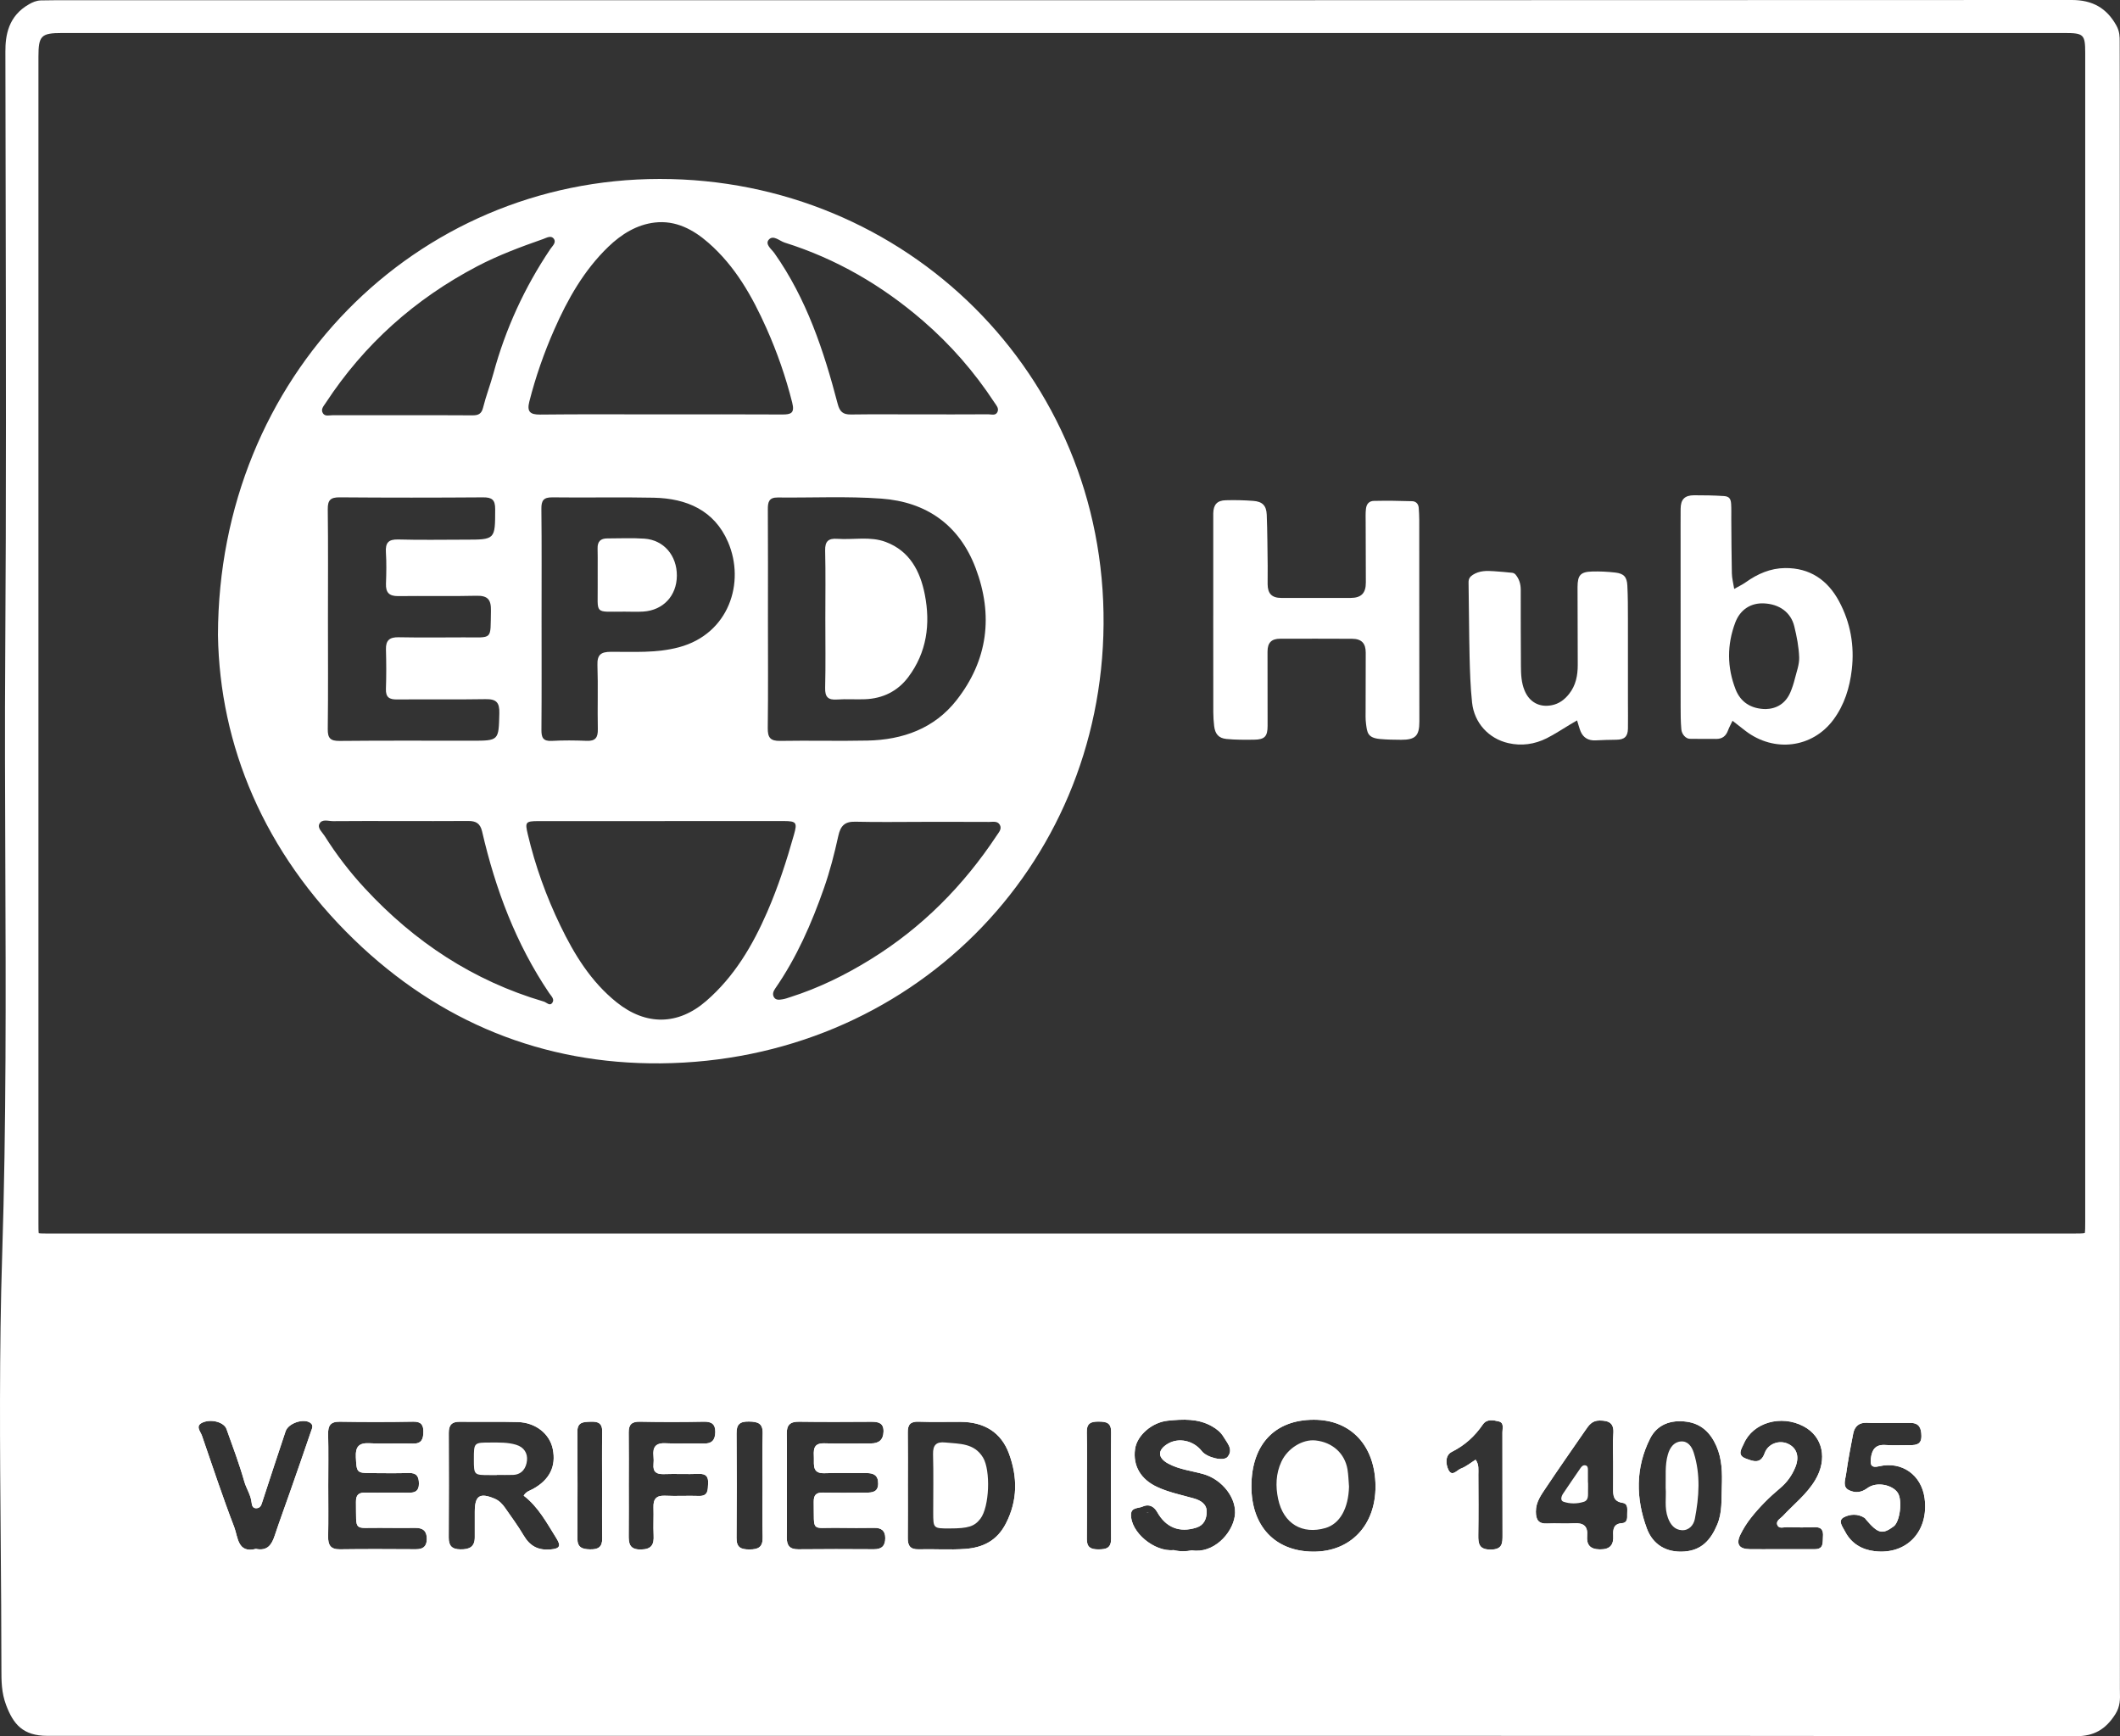 <svg width="127" height="104" viewBox="0 0 127 104" fill="none" xmlns="http://www.w3.org/2000/svg">
<rect x="0" y="0" width="127" height="104" fill="#333333" stroke="none"/>
<g clip-path="url(#clip0_2527_16393)">
<path d="M13.057 38.044C13.087 22.517 24.923 10.732 39.513 10.719C54.262 10.708 66.224 22.428 66.11 37.392C65.998 52.004 54.496 63.563 39.575 63.695C32.545 63.758 26.328 61.232 21.219 56.291C15.814 51.063 13.163 44.651 13.057 38.044ZM39.569 49.183C37.127 49.183 34.687 49.18 32.245 49.184C31.472 49.186 31.448 49.257 31.616 49.968C32.063 51.865 32.722 53.692 33.566 55.44C34.402 57.173 35.403 58.808 36.943 60.041C38.697 61.447 40.625 61.422 42.31 59.956C43.992 58.496 45.087 56.635 45.962 54.625C46.616 53.121 47.123 51.565 47.566 49.986C47.763 49.286 47.719 49.183 46.964 49.181C44.498 49.18 42.034 49.183 39.569 49.183ZM39.604 24.822C42.022 24.822 44.439 24.813 46.858 24.828C47.39 24.831 47.616 24.746 47.458 24.118C47.074 22.587 46.557 21.102 45.917 19.668C45.066 17.76 44.047 15.948 42.44 14.544C41.522 13.741 40.472 13.187 39.231 13.329C38.147 13.453 37.226 14.027 36.441 14.783C34.983 16.188 34.006 17.919 33.203 19.744C32.59 21.135 32.087 22.572 31.711 24.051C31.561 24.639 31.733 24.84 32.351 24.833C34.768 24.806 37.186 24.822 39.604 24.822ZM46.004 37.057C46.004 39.24 46.021 41.424 45.993 43.607C45.986 44.173 46.141 44.391 46.732 44.38C48.477 44.35 50.224 44.398 51.969 44.361C54.081 44.317 55.97 43.639 57.299 41.946C59.179 39.55 59.52 36.859 58.443 34.021C57.465 31.443 55.495 30.064 52.799 29.867C50.738 29.717 48.658 29.823 46.588 29.8C46.065 29.795 45.994 30.072 45.998 30.509C46.012 32.691 46.004 34.874 46.004 37.057ZM19.646 37.053C19.646 39.258 19.662 41.465 19.635 43.67C19.628 44.214 19.789 44.388 20.345 44.382C22.974 44.356 25.603 44.37 28.232 44.37C29.903 44.37 29.871 44.368 29.913 42.722C29.93 42.074 29.729 41.869 29.092 41.88C27.324 41.911 25.554 41.88 23.787 41.898C23.32 41.903 23.103 41.769 23.119 41.268C23.147 40.479 23.143 39.689 23.121 38.9C23.105 38.356 23.34 38.163 23.875 38.172C25.177 38.196 26.481 38.184 27.784 38.179C29.561 38.174 29.37 38.377 29.41 36.585C29.424 35.924 29.226 35.67 28.538 35.687C26.981 35.726 25.42 35.686 23.861 35.707C23.315 35.714 23.103 35.498 23.122 34.964C23.145 34.338 23.157 33.708 23.118 33.083C23.083 32.519 23.262 32.298 23.86 32.315C25.186 32.353 26.513 32.326 27.838 32.326C29.681 32.326 29.66 32.326 29.664 30.5C29.666 29.939 29.477 29.788 28.936 29.792C26.074 29.813 23.213 29.814 20.351 29.791C19.799 29.787 19.628 29.957 19.635 30.505C19.662 32.687 19.646 34.87 19.646 37.053ZM32.443 37.034C32.443 39.262 32.453 41.493 32.435 43.722C32.431 44.183 32.535 44.407 33.052 44.38C33.748 44.342 34.449 44.347 35.146 44.377C35.678 44.399 35.824 44.172 35.813 43.671C35.786 42.395 35.834 41.116 35.79 39.841C35.769 39.216 36 39.046 36.595 39.044C37.96 39.037 39.323 39.133 40.683 38.768C43.664 37.966 44.661 34.895 43.611 32.463C42.792 30.567 41.134 29.855 39.168 29.813C37.144 29.77 35.118 29.819 33.094 29.792C32.555 29.785 32.426 29.987 32.432 30.485C32.456 32.668 32.443 34.851 32.443 37.034ZM23.867 49.181C22.563 49.181 21.261 49.173 19.958 49.187C19.674 49.19 19.289 49.035 19.134 49.349C19.005 49.609 19.305 49.848 19.448 50.075C20.152 51.194 20.957 52.24 21.855 53.21C24.825 56.419 28.354 58.754 32.574 59.994C32.736 60.041 32.925 60.273 33.072 60.089C33.253 59.863 33.028 59.676 32.898 59.484C30.905 56.532 29.677 53.257 28.882 49.81C28.767 49.311 28.503 49.176 28.052 49.177C26.659 49.186 25.264 49.183 23.867 49.181ZM55.089 24.822C56.461 24.822 57.832 24.826 59.204 24.817C59.397 24.816 59.654 24.919 59.759 24.663C59.848 24.445 59.685 24.283 59.568 24.105C58.367 22.275 56.943 20.642 55.286 19.211C52.842 17.101 50.105 15.505 47.014 14.534C46.695 14.434 46.331 14.056 46.061 14.349C45.804 14.628 46.227 14.932 46.391 15.164C48.317 17.896 49.348 21.001 50.18 24.184C50.305 24.665 50.497 24.834 50.974 24.828C52.345 24.809 53.717 24.822 55.089 24.822ZM55.287 49.23C53.939 49.23 52.591 49.254 51.244 49.221C50.604 49.204 50.351 49.467 50.219 50.075C49.987 51.132 49.716 52.187 49.358 53.206C48.618 55.318 47.722 57.364 46.438 59.216C46.325 59.379 46.258 59.558 46.366 59.735C46.482 59.926 46.691 59.887 46.871 59.86C47.031 59.837 47.186 59.778 47.339 59.729C49.044 59.187 50.634 58.407 52.152 57.468C55.238 55.562 57.724 53.05 59.716 50.037C59.833 49.859 60.034 49.653 59.894 49.407C59.755 49.163 59.484 49.234 59.26 49.234C57.936 49.227 56.611 49.23 55.287 49.23ZM24.044 24.873C25.462 24.873 26.88 24.866 28.298 24.879C28.646 24.881 28.844 24.801 28.939 24.419C29.111 23.724 29.372 23.054 29.56 22.363C30.286 19.693 31.426 17.213 32.968 14.918C33.094 14.731 33.337 14.534 33.181 14.309C33.019 14.072 32.739 14.247 32.541 14.317C31.191 14.79 29.853 15.287 28.58 15.955C24.856 17.91 21.82 20.616 19.514 24.133C19.385 24.329 19.197 24.518 19.345 24.755C19.474 24.962 19.729 24.87 19.929 24.872C21.3 24.877 22.672 24.875 24.044 24.873Z" fill="white"/>
<path d="M126.996 101.388C126.995 101.321 126.994 101.254 126.994 101.187C126.996 73.257 126.992 44.858 126.989 17.395L126.988 8.718C126.988 6.687 126.989 4.587 126.982 2.522V2.491C126.982 2.207 126.982 1.885 126.781 1.525C126.2 0.484 125.354 0 124.116 0C92.052 0.014 59.948 0.015 24.316 0.015H3.228C2.978 0.015 2.709 0.017 2.445 0.025C2.162 0.036 1.941 0.139 1.746 0.251C0.483 0.963 0.322 2.138 0.323 3.082C0.326 5.934 0.333 8.784 0.339 11.635C0.357 20.638 0.375 29.948 0.315 39.103C0.286 43.337 0.302 47.64 0.319 51.801C0.349 59.452 0.378 67.362 0.131 75.142C-0.052 80.903 -0.004 86.766 0.043 92.435C0.062 94.878 0.083 97.405 0.084 99.889V99.993C0.084 100.68 0.084 101.389 0.368 102.138C0.798 103.274 1.363 103.978 2.841 103.978H83.661C96.589 103.978 110.467 103.98 124.356 104H124.363C125.43 104 126.137 103.604 126.724 102.676C127.019 102.21 127.006 101.754 126.996 101.388ZM12.171 85.195C12.7 84.987 13.426 85.2 13.569 85.6C13.941 86.642 14.333 87.68 14.634 88.742C14.756 89.167 15.019 89.534 15.069 89.98C15.088 90.158 15.125 90.372 15.392 90.342C15.621 90.317 15.66 90.128 15.72 89.948C16.178 88.541 16.639 87.138 17.108 85.736C17.271 85.249 18.181 84.945 18.587 85.227C18.803 85.377 18.69 85.568 18.636 85.727C18.221 86.95 17.794 88.169 17.368 89.388C17.065 90.256 16.745 91.117 16.456 91.989C16.277 92.529 16.02 92.921 15.332 92.779C14.224 93.065 14.259 92.061 14.032 91.476C13.338 89.669 12.73 87.829 12.099 85.999C12.007 85.731 11.659 85.397 12.171 85.195ZM21.319 87.291C21.362 88.186 21.369 88.236 22.189 88.239C22.956 88.242 23.723 88.257 24.49 88.233C24.961 88.219 25.095 88.445 25.097 88.868C25.099 89.305 24.877 89.422 24.483 89.415C23.624 89.401 22.764 89.424 21.904 89.407C21.494 89.399 21.319 89.535 21.325 89.968C21.353 91.81 21.143 91.494 22.805 91.519C23.503 91.53 24.2 91.523 24.897 91.522C25.355 91.52 25.577 91.727 25.569 92.201C25.561 92.659 25.32 92.803 24.904 92.801C23.392 92.794 21.881 92.783 20.37 92.805C19.803 92.814 19.648 92.55 19.658 92.039C19.678 91.02 19.664 89.998 19.664 88.978C19.664 87.957 19.682 86.937 19.657 85.917C19.644 85.4 19.794 85.151 20.362 85.161C21.826 85.185 23.29 85.185 24.754 85.159C25.234 85.15 25.37 85.362 25.363 85.777C25.358 86.197 25.259 86.49 24.731 86.472C23.872 86.441 23.009 86.498 22.152 86.452C21.499 86.416 21.288 86.653 21.319 87.291ZM26.883 85.833C26.881 85.368 27.064 85.157 27.544 85.164C28.706 85.181 29.869 85.149 31.031 85.182C32.097 85.214 32.932 85.892 33.115 86.799C33.328 87.84 32.919 88.65 31.918 89.195C31.739 89.293 31.52 89.339 31.372 89.591C32.245 90.256 32.752 91.219 33.327 92.135C33.611 92.589 33.561 92.765 32.976 92.814C32.233 92.875 31.747 92.609 31.375 91.982C31.035 91.405 30.634 90.864 30.252 90.313C30.092 90.086 29.9 89.885 29.633 89.772C28.741 89.396 28.445 89.588 28.442 90.552C28.441 91.062 28.44 91.572 28.442 92.082C28.444 92.668 28.113 92.815 27.582 92.808C27.072 92.803 26.878 92.595 26.881 92.096C26.893 90.008 26.892 87.921 26.883 85.833ZM36.07 89.02C36.072 90.061 36.059 91.103 36.077 92.146C36.086 92.674 35.834 92.818 35.345 92.808C34.88 92.799 34.587 92.698 34.589 92.157C34.599 90.026 34.602 87.895 34.588 85.765C34.584 85.175 34.948 85.178 35.372 85.161C35.81 85.144 36.084 85.232 36.076 85.754C36.058 86.842 36.07 87.931 36.07 89.02ZM37.666 88.937C37.667 87.895 37.675 86.852 37.663 85.809C37.657 85.34 37.84 85.151 38.326 85.16C39.603 85.185 40.882 85.185 42.158 85.16C42.629 85.15 42.857 85.305 42.851 85.784C42.844 86.271 42.635 86.492 42.121 86.47C41.379 86.441 40.633 86.495 39.892 86.453C39.293 86.418 39.088 86.668 39.148 87.226C39.165 87.386 39.163 87.552 39.149 87.712C39.107 88.178 39.334 88.316 39.772 88.3C40.468 88.275 41.165 88.313 41.862 88.286C42.298 88.271 42.443 88.455 42.421 88.864C42.4 89.244 42.438 89.627 41.862 89.608C41.19 89.585 40.514 89.627 39.842 89.595C39.318 89.57 39.131 89.793 39.147 90.288C39.165 90.844 39.128 91.402 39.156 91.957C39.187 92.518 39.039 92.807 38.392 92.817C37.692 92.826 37.657 92.438 37.663 91.926C37.673 90.931 37.666 89.934 37.666 88.937ZM44.123 85.854C44.118 85.303 44.335 85.142 44.874 85.151C45.408 85.161 45.707 85.256 45.689 85.875C45.657 86.918 45.679 87.963 45.679 89.007C45.679 90.029 45.658 91.05 45.687 92.07C45.705 92.668 45.441 92.815 44.888 92.814C44.368 92.812 44.117 92.687 44.123 92.12C44.141 90.03 44.141 87.942 44.123 85.854ZM48.757 87.347C48.765 87.778 48.671 88.268 49.382 88.246C50.219 88.218 51.056 88.245 51.893 88.238C52.327 88.235 52.611 88.363 52.608 88.866C52.605 89.371 52.267 89.409 51.898 89.41C51.038 89.414 50.179 89.427 49.319 89.406C48.9 89.396 48.741 89.541 48.748 89.968C48.78 91.844 48.551 91.487 50.214 91.519C50.934 91.533 51.655 91.526 52.375 91.52C52.794 91.517 53.033 91.681 53.033 92.132C53.033 92.595 52.823 92.804 52.352 92.801C50.842 92.791 49.331 92.789 47.821 92.804C47.301 92.808 47.125 92.57 47.133 92.081C47.149 91.038 47.137 89.994 47.137 88.951C47.137 87.931 47.154 86.911 47.132 85.89C47.119 85.345 47.343 85.153 47.879 85.161C49.319 85.182 50.76 85.174 52.202 85.165C52.625 85.163 52.946 85.238 52.929 85.761C52.913 86.255 52.643 86.463 52.171 86.463C51.242 86.462 50.311 86.486 49.382 86.456C48.673 86.434 48.747 86.904 48.757 87.347ZM60.265 91.247C59.733 92.294 58.878 92.705 57.816 92.782C56.893 92.849 55.959 92.78 55.031 92.805C54.533 92.818 54.377 92.588 54.381 92.134C54.392 91.069 54.385 90.002 54.385 88.936C54.385 87.893 54.396 86.851 54.381 85.808C54.373 85.341 54.536 85.142 55.031 85.16C55.866 85.191 56.703 85.165 57.538 85.17C58.958 85.175 59.98 85.793 60.451 87.089C60.957 88.479 60.971 89.863 60.265 91.247ZM124.916 3.17V73.186C124.916 73.451 124.916 73.749 124.89 73.862C124.775 73.89 124.471 73.89 124.2 73.89H2.913C2.676 73.89 2.433 73.89 2.321 73.871C2.303 73.759 2.303 73.515 2.303 73.277V3.401C2.303 2.137 2.462 1.977 3.722 1.977H123.683C124.824 1.977 124.916 2.066 124.916 3.17ZM113.691 89.427C113.376 88.939 112.413 88.733 111.87 89.138C111.485 89.425 111.124 89.431 110.773 89.268C110.362 89.075 110.541 88.649 110.587 88.327C110.704 87.503 110.855 86.683 111.019 85.868C111.107 85.429 111.381 85.196 111.865 85.227C111.946 85.232 112.029 85.237 112.11 85.238C112.149 85.239 112.191 85.239 112.231 85.239C112.393 85.242 112.556 85.239 112.718 85.238C112.852 85.235 112.986 85.234 113.12 85.234H114.446C114.97 85.234 115.097 85.54 115.104 86.006C115.112 86.512 114.81 86.568 114.425 86.565C113.937 86.561 113.447 86.593 112.962 86.557C112.345 86.509 112.134 86.842 112.075 87.373C112.033 87.75 112.1 87.941 112.565 87.832C113.932 87.511 115.106 88.348 115.294 89.742C115.56 91.718 114.233 93.147 112.3 92.917C111.536 92.826 110.897 92.453 110.528 91.735C110.389 91.462 110.074 91.095 110.452 90.89C110.812 90.695 111.298 90.655 111.708 90.929C111.744 90.954 111.765 91.002 111.796 91.037C112.511 91.87 112.766 91.931 113.443 91.431C113.818 91.152 113.978 89.871 113.691 89.427ZM106.635 92.797C106.307 92.799 105.977 92.8 105.649 92.8H105.637C105.477 92.8 105.316 92.8 105.156 92.799C105.044 92.8 104.933 92.799 104.822 92.797C104.179 92.789 103.982 92.497 104.26 91.923C104.43 91.573 104.644 91.236 104.884 90.929C105.401 90.273 105.992 89.682 106.635 89.145C107.053 88.798 107.356 88.371 107.558 87.867C107.807 87.242 107.639 86.72 107.092 86.476C106.582 86.25 105.918 86.473 105.714 87.043C105.468 87.73 105.016 87.525 104.595 87.373C104.036 87.171 104.323 86.799 104.47 86.465C105.019 85.213 106.691 84.726 108.038 85.433C109.217 86.051 109.486 87.417 108.743 88.657C108.232 89.512 107.459 90.106 106.801 90.814C106.654 90.971 106.361 91.101 106.478 91.363C106.578 91.587 106.853 91.476 107.05 91.481C107.607 91.494 108.165 91.501 108.722 91.481C109.151 91.466 109.233 91.699 109.207 92.05C109.182 92.387 109.267 92.794 108.726 92.797C108.469 92.799 108.211 92.799 107.954 92.799C107.514 92.799 107.075 92.797 106.635 92.797ZM103.148 89.07C103.114 89.825 103.186 90.575 102.874 91.321C102.491 92.235 101.944 92.856 100.918 92.936C99.837 93.022 99.016 92.529 98.657 91.559C97.99 89.763 97.968 87.921 98.848 86.173C99.28 85.316 100.105 85.034 101.034 85.16C101.913 85.278 102.466 85.815 102.821 86.617C103.17 87.411 103.175 88.233 103.148 89.07ZM97.479 90.712C97.487 90.949 97.484 91.218 97.169 91.239C96.674 91.269 96.62 91.593 96.642 91.965C96.677 92.543 96.454 92.817 95.839 92.81C95.256 92.801 95.034 92.536 95.08 91.994C95.13 91.41 94.855 91.211 94.292 91.246C93.761 91.281 93.224 91.233 92.691 91.26C92.162 91.286 92.011 91.038 92.008 90.547C92.005 89.966 92.328 89.542 92.617 89.107C93.387 87.955 94.182 86.82 94.969 85.681C95.178 85.377 95.368 85.087 95.829 85.09C96.405 85.093 96.701 85.252 96.648 85.892C96.602 86.444 96.638 87.003 96.638 87.559C96.638 88.091 96.642 88.624 96.636 89.156C96.632 89.57 96.641 89.934 97.197 90.02C97.573 90.079 97.469 90.447 97.479 90.712ZM90.01 91.924C90.013 92.426 90.017 92.818 89.301 92.821C88.612 92.822 88.549 92.485 88.558 91.951C88.576 90.745 88.567 89.538 88.562 88.331C88.56 88.038 88.612 87.73 88.398 87.438C88.103 87.621 87.831 87.852 87.515 87.969C87.286 88.055 86.98 88.496 86.764 88.033C86.6 87.681 86.571 87.168 86.975 86.966C87.749 86.579 88.345 86.037 88.826 85.335C89.072 84.977 89.459 85.067 89.783 85.143C90.121 85.225 90.002 85.563 90.004 85.798C90.01 87.84 90.002 89.882 90.01 91.924ZM71.506 89.753C70.772 89.545 70.022 89.397 69.323 89.073C68.34 88.617 67.858 87.808 67.996 86.802C68.109 85.981 69.009 85.198 69.959 85.1C70.866 85.008 71.763 84.96 72.602 85.434C72.893 85.599 73.14 85.798 73.306 86.081C73.521 86.448 73.903 86.821 73.537 87.27C73.298 87.56 72.292 87.306 71.996 86.924C71.503 86.287 70.61 86.094 69.962 86.48C69.336 86.853 69.335 87.315 69.98 87.668C70.638 88.027 71.391 88.1 72.099 88.302C73.224 88.621 74.132 89.772 73.97 90.823C73.805 91.897 72.672 93.069 71.406 92.868C71.039 92.938 70.671 92.945 70.307 92.852C69.154 92.973 67.715 91.775 67.755 90.708C67.771 90.285 68.193 90.361 68.443 90.246C68.825 90.071 69.128 90.231 69.323 90.575C69.849 91.505 70.66 91.826 71.668 91.506C72.127 91.36 72.272 90.992 72.289 90.593C72.31 90.094 71.93 89.874 71.506 89.753ZM65.825 85.154C66.29 85.16 66.569 85.224 66.563 85.784C66.543 87.916 66.547 90.046 66.561 92.177C66.564 92.733 66.268 92.808 65.807 92.81C65.353 92.811 65.103 92.693 65.109 92.192C65.123 91.127 65.113 90.061 65.113 88.996C65.113 87.931 65.132 86.865 65.106 85.801C65.092 85.255 65.342 85.149 65.825 85.154ZM74.967 89.014C74.974 86.516 76.374 85.047 78.697 85.043H78.704C80.951 85.041 82.384 86.622 82.401 89.011C82.418 91.381 80.885 92.959 78.667 92.945C76.382 92.931 74.959 91.418 74.967 89.014Z" fill="white"/>
<path d="M126.574 101.187C126.577 70.993 126.572 40.8 126.568 10.605C126.568 7.91 126.571 5.217 126.563 2.523C126.563 2.257 126.568 2.004 126.414 1.728C125.902 0.811 125.195 0.417 124.115 0.418C83.819 0.435 43.524 0.432 3.227 0.433C2.971 0.433 2.716 0.435 2.46 0.443C2.274 0.45 2.121 0.518 1.95 0.615C0.971 1.168 0.74 2.032 0.742 3.082C0.756 15.09 0.813 27.098 0.733 39.106C0.652 51.122 0.93 63.136 0.549 75.154C0.288 83.391 0.497 91.643 0.503 99.889C0.504 100.594 0.489 101.277 0.758 101.988C1.175 103.087 1.662 103.559 2.84 103.559H63.598C83.85 103.559 104.103 103.552 124.355 103.582C125.329 103.583 125.882 103.221 126.37 102.453C126.642 102.022 126.574 101.609 126.574 101.187ZM18.635 85.727C18.22 86.949 17.794 88.169 17.367 89.387C17.064 90.256 16.744 91.117 16.455 91.988C16.276 92.529 16.019 92.921 15.331 92.779C14.223 93.064 14.258 92.061 14.031 91.475C13.337 89.669 12.729 87.829 12.098 85.999C12.006 85.731 11.658 85.397 12.171 85.195C12.699 84.987 13.425 85.2 13.568 85.6C13.941 86.641 14.332 87.68 14.634 88.742C14.755 89.167 15.018 89.534 15.068 89.98C15.088 90.158 15.124 90.371 15.391 90.342C15.62 90.317 15.659 90.128 15.719 89.948C16.177 88.541 16.638 87.138 17.108 85.735C17.27 85.249 18.181 84.945 18.586 85.227C18.802 85.377 18.689 85.568 18.635 85.727ZM24.903 92.801C23.392 92.794 21.88 92.783 20.37 92.805C19.803 92.814 19.648 92.55 19.657 92.039C19.677 91.02 19.663 89.998 19.663 88.978C19.663 87.957 19.681 86.937 19.656 85.916C19.643 85.399 19.793 85.151 20.361 85.161C21.825 85.185 23.29 85.185 24.754 85.158C25.233 85.15 25.37 85.362 25.363 85.777C25.357 86.197 25.258 86.489 24.73 86.471C23.871 86.441 23.009 86.498 22.151 86.452C21.498 86.416 21.288 86.653 21.318 87.291C21.362 88.186 21.369 88.236 22.189 88.239C22.956 88.242 23.723 88.257 24.489 88.233C24.96 88.219 25.094 88.445 25.096 88.868C25.099 89.305 24.877 89.422 24.483 89.415C23.623 89.401 22.763 89.424 21.904 89.407C21.493 89.398 21.318 89.535 21.324 89.967C21.352 91.81 21.142 91.494 22.805 91.519C23.502 91.53 24.199 91.523 24.896 91.522C25.354 91.52 25.576 91.726 25.568 92.2C25.56 92.659 25.319 92.802 24.903 92.801ZM32.975 92.814C32.232 92.875 31.746 92.609 31.374 91.981C31.035 91.404 30.634 90.864 30.251 90.313C30.092 90.086 29.899 89.885 29.632 89.772C28.741 89.396 28.445 89.588 28.442 90.551C28.44 91.061 28.439 91.572 28.442 92.082C28.443 92.667 28.112 92.815 27.581 92.808C27.071 92.802 26.877 92.595 26.88 92.096C26.892 90.008 26.891 87.921 26.883 85.833C26.88 85.367 27.063 85.157 27.543 85.164C28.706 85.18 29.868 85.148 31.03 85.182C32.096 85.214 32.932 85.891 33.115 86.799C33.327 87.84 32.918 88.65 31.918 89.195C31.739 89.293 31.519 89.339 31.371 89.591C32.244 90.256 32.752 91.219 33.326 92.135C33.611 92.589 33.56 92.765 32.975 92.814ZM35.344 92.808C34.879 92.798 34.586 92.698 34.589 92.157C34.598 90.026 34.601 87.894 34.587 85.765C34.583 85.175 34.948 85.178 35.371 85.161C35.81 85.144 36.083 85.232 36.075 85.754C36.057 86.842 36.069 87.931 36.069 89.019C36.071 90.061 36.058 91.103 36.076 92.146C36.085 92.674 35.833 92.818 35.344 92.808ZM42.12 86.47C41.378 86.441 40.632 86.495 39.892 86.453C39.292 86.418 39.087 86.668 39.147 87.225C39.164 87.386 39.162 87.552 39.148 87.712C39.106 88.177 39.333 88.316 39.772 88.3C40.467 88.275 41.164 88.313 41.861 88.286C42.297 88.271 42.443 88.455 42.42 88.863C42.399 89.244 42.437 89.627 41.861 89.608C41.19 89.585 40.513 89.627 39.841 89.595C39.318 89.57 39.13 89.793 39.146 90.288C39.164 90.844 39.127 91.402 39.155 91.956C39.186 92.518 39.038 92.807 38.391 92.816C37.691 92.826 37.656 92.437 37.662 91.926C37.672 90.93 37.665 89.934 37.665 88.937C37.666 87.894 37.675 86.852 37.662 85.809C37.656 85.34 37.839 85.151 38.326 85.16C39.602 85.185 40.881 85.185 42.158 85.16C42.628 85.15 42.856 85.305 42.85 85.784C42.843 86.271 42.634 86.492 42.12 86.47ZM45.678 89.007C45.678 90.029 45.657 91.05 45.687 92.069C45.705 92.667 45.441 92.815 44.887 92.814C44.368 92.812 44.116 92.687 44.122 92.12C44.14 90.03 44.14 87.942 44.122 85.854C44.118 85.303 44.334 85.141 44.873 85.151C45.407 85.161 45.706 85.256 45.688 85.875C45.656 86.917 45.678 87.963 45.678 89.007ZM52.352 92.801C50.842 92.791 49.33 92.788 47.82 92.804C47.3 92.808 47.124 92.57 47.132 92.08C47.148 91.038 47.137 89.994 47.137 88.951C47.137 87.931 47.153 86.91 47.131 85.89C47.118 85.345 47.342 85.153 47.878 85.161C49.319 85.182 50.759 85.174 52.201 85.165C52.624 85.162 52.945 85.238 52.929 85.76C52.912 86.255 52.642 86.463 52.17 86.463C51.241 86.462 50.311 86.485 49.382 86.456C48.672 86.434 48.746 86.903 48.756 87.347C48.764 87.777 48.67 88.268 49.382 88.246C50.218 88.218 51.055 88.244 51.892 88.237C52.327 88.235 52.61 88.363 52.607 88.866C52.605 89.371 52.266 89.408 51.898 89.41C51.037 89.414 50.178 89.426 49.319 89.406C48.9 89.396 48.74 89.541 48.747 89.967C48.779 91.844 48.55 91.487 50.213 91.519C50.934 91.533 51.654 91.526 52.374 91.52C52.793 91.517 53.032 91.68 53.032 92.132C53.032 92.595 52.822 92.804 52.352 92.801ZM60.264 91.247C59.732 92.294 58.877 92.705 57.815 92.782C56.892 92.849 55.959 92.78 55.03 92.805C54.532 92.818 54.376 92.588 54.38 92.133C54.391 91.068 54.384 90.002 54.384 88.936C54.384 87.893 54.395 86.85 54.38 85.808C54.372 85.341 54.535 85.141 55.03 85.16C55.865 85.19 56.702 85.165 57.537 85.169C58.957 85.175 59.979 85.793 60.45 87.089C60.956 88.479 60.97 89.863 60.264 91.247ZM66.561 92.177C66.564 92.733 66.267 92.808 65.806 92.809C65.352 92.811 65.102 92.692 65.108 92.192C65.122 91.127 65.112 90.061 65.112 88.996C65.112 87.931 65.132 86.864 65.105 85.801C65.091 85.254 65.341 85.148 65.825 85.154C66.29 85.16 66.568 85.224 66.562 85.784C66.543 87.915 66.547 90.045 66.561 92.177ZM73.969 90.823C73.804 91.896 72.671 93.069 71.406 92.868C71.038 92.938 70.671 92.945 70.306 92.851C69.154 92.972 67.715 91.775 67.754 90.707C67.77 90.285 68.192 90.36 68.442 90.246C68.824 90.07 69.127 90.231 69.323 90.575C69.848 91.505 70.659 91.825 71.667 91.506C72.126 91.36 72.272 90.992 72.288 90.593C72.309 90.094 71.929 89.874 71.505 89.753C70.771 89.545 70.021 89.397 69.323 89.072C68.339 88.617 67.857 87.808 67.995 86.802C68.109 85.981 69.008 85.197 69.958 85.1C70.865 85.008 71.762 84.96 72.601 85.434C72.892 85.599 73.139 85.798 73.305 86.081C73.521 86.448 73.902 86.821 73.536 87.27C73.297 87.56 72.291 87.306 71.995 86.924C71.502 86.287 70.609 86.094 69.961 86.48C69.335 86.853 69.334 87.315 69.979 87.667C70.637 88.027 71.39 88.099 72.099 88.302C73.223 88.621 74.131 89.772 73.969 90.823ZM78.666 92.945C76.382 92.931 74.958 91.418 74.967 89.014C74.974 86.516 76.373 85.047 78.697 85.043H78.704C80.95 85.041 82.383 86.622 82.4 89.011C82.417 91.381 80.884 92.959 78.666 92.945ZM90.01 91.924C90.012 92.426 90.017 92.818 89.3 92.821C88.611 92.822 88.548 92.485 88.557 91.951C88.575 90.745 88.567 89.538 88.561 88.331C88.559 88.038 88.611 87.73 88.397 87.437C88.103 87.621 87.83 87.851 87.515 87.968C87.285 88.055 86.98 88.495 86.763 88.032C86.6 87.681 86.57 87.168 86.974 86.966C87.748 86.579 88.344 86.036 88.825 85.335C89.071 84.977 89.458 85.066 89.782 85.143C90.12 85.225 90.001 85.562 90.003 85.798C90.01 87.84 90.001 89.882 90.01 91.924ZM97.478 90.712C97.487 90.949 97.484 91.218 97.168 91.239C96.673 91.269 96.619 91.593 96.641 91.965C96.676 92.543 96.453 92.816 95.838 92.809C95.255 92.801 95.033 92.536 95.079 91.994C95.13 91.41 94.855 91.211 94.291 91.246C93.761 91.28 93.223 91.233 92.691 91.259C92.161 91.286 92.01 91.038 92.007 90.547C92.005 89.966 92.327 89.542 92.617 89.107C93.386 87.954 94.181 86.82 94.968 85.681C95.177 85.377 95.367 85.087 95.828 85.09C96.404 85.093 96.7 85.252 96.647 85.891C96.601 86.443 96.637 87.002 96.637 87.559C96.637 88.091 96.641 88.624 96.636 89.156C96.632 89.57 96.64 89.934 97.196 90.02C97.572 90.079 97.468 90.447 97.478 90.712ZM103.147 89.07C103.114 89.825 103.185 90.575 102.873 91.321C102.491 92.235 101.943 92.855 100.918 92.936C99.836 93.021 99.015 92.529 98.656 91.559C97.989 89.762 97.967 87.921 98.847 86.173C99.279 85.316 100.104 85.034 101.033 85.16C101.912 85.278 102.465 85.815 102.82 86.616C103.17 87.411 103.174 88.233 103.147 89.07ZM109.206 92.05C109.181 92.387 109.266 92.794 108.725 92.797C108.468 92.798 108.21 92.798 107.953 92.798C107.513 92.798 107.074 92.797 106.634 92.797C106.306 92.798 105.976 92.8 105.648 92.8H105.637C105.476 92.8 105.315 92.8 105.155 92.798C105.043 92.8 104.933 92.798 104.821 92.797C104.178 92.788 103.981 92.497 104.259 91.923C104.43 91.573 104.643 91.236 104.884 90.929C105.401 90.272 105.992 89.681 106.634 89.145C107.052 88.798 107.355 88.371 107.558 87.867C107.806 87.242 107.639 86.719 107.091 86.475C106.581 86.25 105.917 86.473 105.713 87.043C105.468 87.73 105.015 87.525 104.594 87.373C104.036 87.171 104.322 86.799 104.469 86.464C105.018 85.213 106.69 84.726 108.037 85.433C109.216 86.05 109.485 87.416 108.742 88.657C108.231 89.511 107.458 90.105 106.8 90.813C106.654 90.971 106.36 91.1 106.478 91.363C106.577 91.587 106.852 91.475 107.049 91.481C107.606 91.494 108.164 91.501 108.721 91.481C109.15 91.466 109.233 91.698 109.206 92.05ZM112.299 92.917C111.535 92.826 110.896 92.453 110.528 91.735C110.388 91.462 110.074 91.095 110.451 90.89C110.811 90.695 111.297 90.654 111.707 90.929C111.743 90.954 111.764 91.001 111.795 91.036C112.51 91.87 112.766 91.931 113.442 91.431C113.818 91.152 113.977 89.871 113.69 89.426C113.375 88.939 112.412 88.732 111.869 89.138C111.485 89.425 111.123 89.431 110.772 89.267C110.361 89.075 110.54 88.649 110.586 88.327C110.704 87.503 110.855 86.683 111.018 85.868C111.106 85.429 111.38 85.196 111.865 85.227C111.946 85.232 112.028 85.236 112.109 85.238C112.148 85.239 112.19 85.239 112.231 85.239C112.393 85.242 112.555 85.239 112.717 85.238C112.851 85.235 112.986 85.232 113.119 85.232C113.561 85.234 114.002 85.234 114.445 85.234C114.969 85.234 115.096 85.54 115.103 86.006C115.111 86.512 114.809 86.567 114.424 86.565C113.936 86.561 113.446 86.593 112.961 86.556C112.344 86.509 112.133 86.842 112.074 87.373C112.032 87.749 112.099 87.941 112.564 87.832C113.931 87.511 115.106 88.347 115.293 89.741C115.56 91.718 114.232 93.147 112.299 92.917ZM125.335 73.184C125.335 74.302 125.33 74.308 124.199 74.308H2.913C1.883 74.308 1.883 74.308 1.883 73.276C1.882 49.984 1.882 26.692 1.883 3.401C1.883 1.912 2.235 1.558 3.721 1.558H123.682C125.059 1.558 125.335 1.827 125.335 3.17C125.336 26.508 125.335 49.846 125.335 73.184Z" fill="white"/>
<path d="M112.719 85.238C112.557 85.239 112.394 85.242 112.232 85.239C112.394 85.242 112.557 85.241 112.719 85.238Z" fill="white"/>
<path d="M107.954 92.798C107.514 92.798 107.076 92.797 106.636 92.798C106.143 92.798 105.649 92.802 105.156 92.798C105.649 92.802 106.143 92.798 106.636 92.797C107.076 92.797 107.514 92.798 107.954 92.798Z" fill="white"/>
<path d="M68.81 90.611C68.772 90.603 68.731 90.602 68.684 90.604C68.68 90.604 68.676 90.606 68.672 90.604C68.698 90.596 68.722 90.592 68.743 90.592C68.767 90.592 68.789 90.599 68.81 90.611Z" fill="white"/>
<path d="M31.57 87.482C31.526 87.92 31.285 88.327 30.735 88.348C30.412 88.36 30.087 88.35 29.763 88.35V88.36H29.346C28.388 88.359 28.388 88.359 28.387 87.403C28.387 86.409 28.387 86.407 29.404 86.409C29.912 86.409 30.419 86.392 30.919 86.543C31.406 86.689 31.612 87.064 31.57 87.482Z" fill="white"/>
<path d="M58.731 90.973C58.374 91.437 58.002 91.554 56.896 91.555C55.905 91.557 55.905 91.557 55.905 90.582C55.904 89.425 55.926 88.267 55.895 87.111C55.88 86.557 56.091 86.349 56.629 86.406C57.471 86.494 58.358 86.428 58.891 87.312C59.35 88.076 59.276 90.263 58.731 90.973Z" fill="white"/>
<path d="M80.814 89.05C80.778 90.362 80.265 91.276 79.404 91.529C78.012 91.934 76.88 91.271 76.567 89.788C76.409 89.041 76.425 88.271 76.768 87.544C77.138 86.757 78.028 86.196 78.818 86.284C79.822 86.396 80.56 87.056 80.722 88.015C80.779 88.355 80.785 88.705 80.814 89.05Z" fill="white"/>
<path d="M101.531 90.985C101.461 91.347 101.189 91.682 100.753 91.66C100.315 91.636 100.07 91.325 99.921 90.927C99.694 90.317 99.828 89.687 99.783 89.119C99.801 88.422 99.73 87.771 99.913 87.134C100.03 86.725 100.26 86.382 100.686 86.345C101.105 86.307 101.344 86.636 101.464 87.015C101.882 88.33 101.785 89.662 101.531 90.985Z" fill="white"/>
<path d="M95.133 89.293C95.125 89.544 95.183 89.86 94.887 89.956C94.49 90.086 94.055 90.089 93.662 89.955C93.457 89.885 93.529 89.632 93.635 89.473C93.979 88.954 94.335 88.445 94.686 87.931C94.756 87.829 94.844 87.751 94.971 87.775C95.114 87.801 95.125 87.928 95.126 88.044C95.13 88.299 95.127 88.553 95.127 88.808H95.134C95.134 88.969 95.139 89.131 95.133 89.293Z" fill="white"/>
<path d="M49.442 37.087C49.442 35.718 49.464 34.347 49.431 32.98C49.418 32.42 49.626 32.237 50.164 32.276C51.132 32.344 52.134 32.112 53.068 32.466C54.502 33.008 55.129 34.223 55.401 35.612C55.749 37.381 55.522 39.084 54.404 40.567C53.771 41.406 52.885 41.841 51.828 41.884C51.27 41.907 50.709 41.861 50.154 41.901C49.608 41.941 49.415 41.756 49.431 41.196C49.465 39.826 49.442 38.457 49.442 37.087Z" fill="white"/>
<path d="M37.417 36.638C35.539 36.634 35.826 36.85 35.805 35.007C35.796 34.289 35.816 33.57 35.799 32.852C35.789 32.435 35.978 32.252 36.378 32.252C37.121 32.252 37.867 32.215 38.607 32.266C39.767 32.347 40.555 33.28 40.548 34.486C40.541 35.686 39.729 36.558 38.533 36.634C38.161 36.657 37.788 36.638 37.417 36.638Z" fill="white"/>
<path d="M72.681 36.869C72.681 34.908 72.681 32.947 72.681 30.987C72.681 30.907 72.68 30.829 72.681 30.75C72.692 30.234 72.906 29.98 73.423 29.965C73.974 29.948 74.528 29.962 75.077 30.003C75.623 30.043 75.864 30.281 75.885 30.835C75.925 31.857 75.927 32.881 75.941 33.903C75.945 34.265 75.935 34.628 75.938 34.99C75.942 35.563 76.192 35.815 76.761 35.817C78.142 35.818 79.522 35.818 80.904 35.817C81.547 35.815 81.825 35.532 81.822 34.887C81.819 33.682 81.814 32.477 81.811 31.272C81.811 31.006 81.797 30.737 81.829 30.474C81.864 30.185 82.019 30.009 82.305 30.004C83.068 29.987 83.834 29.998 84.597 30.022C84.82 30.029 84.974 30.181 84.99 30.422C85.007 30.656 85.02 30.893 85.021 31.128C85.024 33.285 85.021 35.442 85.023 37.599C85.024 39.473 85.027 41.346 85.028 43.22C85.029 44.077 84.793 44.317 83.933 44.314C83.515 44.312 83.096 44.306 82.68 44.268C81.914 44.2 81.9 43.868 81.832 43.349C81.794 43.062 81.808 42.768 81.808 42.477C81.808 41.352 81.811 40.225 81.815 39.101C81.818 38.536 81.566 38.266 80.999 38.263C79.563 38.256 78.126 38.256 76.689 38.26C76.163 38.261 75.932 38.501 75.932 39.038C75.931 40.518 75.935 41.999 75.936 43.48C75.936 44.112 75.762 44.301 75.125 44.308C74.573 44.314 74.018 44.319 73.472 44.265C72.998 44.218 72.79 43.961 72.734 43.486C72.702 43.213 72.684 42.937 72.683 42.662C72.678 40.733 72.68 38.802 72.68 36.873C72.686 36.869 72.684 36.869 72.681 36.869Z" fill="white"/>
<path d="M103.888 35.276C104.154 35.124 104.384 35.018 104.586 34.874C105.29 34.373 106.06 34.037 106.929 34.027C108.418 34.01 109.487 34.743 110.171 36.02C110.855 37.294 111.1 38.674 110.933 40.11C110.807 41.193 110.49 42.223 109.831 43.111C108.569 44.809 106.282 45.093 104.564 43.78C104.315 43.59 104.071 43.395 103.788 43.175C103.685 43.392 103.586 43.568 103.517 43.755C103.394 44.091 103.172 44.265 102.809 44.262C102.282 44.258 101.754 44.267 101.228 44.255C100.994 44.25 100.747 43.993 100.721 43.681C100.68 43.22 100.68 42.754 100.679 42.29C100.676 39.03 100.677 35.771 100.677 32.51C100.677 31.833 100.673 31.155 100.679 30.479C100.683 29.915 100.92 29.668 101.489 29.667C102.08 29.665 102.672 29.675 103.262 29.713C103.582 29.733 103.685 29.865 103.705 30.188C103.723 30.493 103.712 30.8 103.714 31.107C103.723 32.185 103.724 33.263 103.748 34.34C103.754 34.635 103.832 34.926 103.888 35.276ZM105.778 42.474C106.419 42.457 106.965 42.149 107.256 41.465C107.366 41.206 107.453 40.934 107.521 40.66C107.627 40.235 107.795 39.8 107.781 39.375C107.759 38.752 107.637 38.126 107.488 37.517C107.282 36.677 106.595 36.186 105.67 36.143C104.881 36.105 104.245 36.518 103.953 37.29C103.45 38.625 103.456 39.968 103.973 41.297C104.269 42.054 104.891 42.464 105.778 42.474Z" fill="white"/>
<path d="M94.475 43.153C94.33 43.238 94.196 43.316 94.062 43.395C93.594 43.672 93.141 43.979 92.656 44.222C91.931 44.584 91.153 44.697 90.355 44.513C89.18 44.243 88.316 43.304 88.186 42.086C88.088 41.172 88.059 40.249 88.036 39.33C88.001 37.85 88.001 36.37 87.975 34.889C87.971 34.666 88.061 34.542 88.233 34.431C88.623 34.18 89.055 34.184 89.49 34.215C89.859 34.241 90.23 34.272 90.597 34.311C90.665 34.318 90.745 34.364 90.79 34.416C91.01 34.679 91.101 34.986 91.101 35.333C91.099 36.86 91.103 38.387 91.112 39.914C91.115 40.409 91.139 40.906 91.336 41.374C91.625 42.061 92.223 42.387 92.955 42.244C93.395 42.159 93.731 41.906 94.001 41.562C94.402 41.053 94.517 40.458 94.516 39.831C94.513 38.318 94.509 36.807 94.504 35.295C94.504 35.248 94.504 35.2 94.504 35.153C94.509 34.457 94.679 34.255 95.373 34.234C95.837 34.22 96.305 34.244 96.766 34.297C97.273 34.355 97.46 34.556 97.487 35.069C97.522 35.728 97.521 36.391 97.522 37.053C97.526 38.731 97.523 40.408 97.523 42.086C97.523 42.606 97.532 43.126 97.523 43.646C97.515 44.124 97.308 44.307 96.83 44.311C96.414 44.314 95.999 44.328 95.583 44.349C95.169 44.369 94.859 44.205 94.692 43.823C94.608 43.622 94.558 43.406 94.475 43.153Z" fill="white"/>
</g>
<defs>
<clipPath id="clip0_2527_16393">
<rect width="127" height="104" fill="white"/>
</clipPath>
</defs>
</svg>
